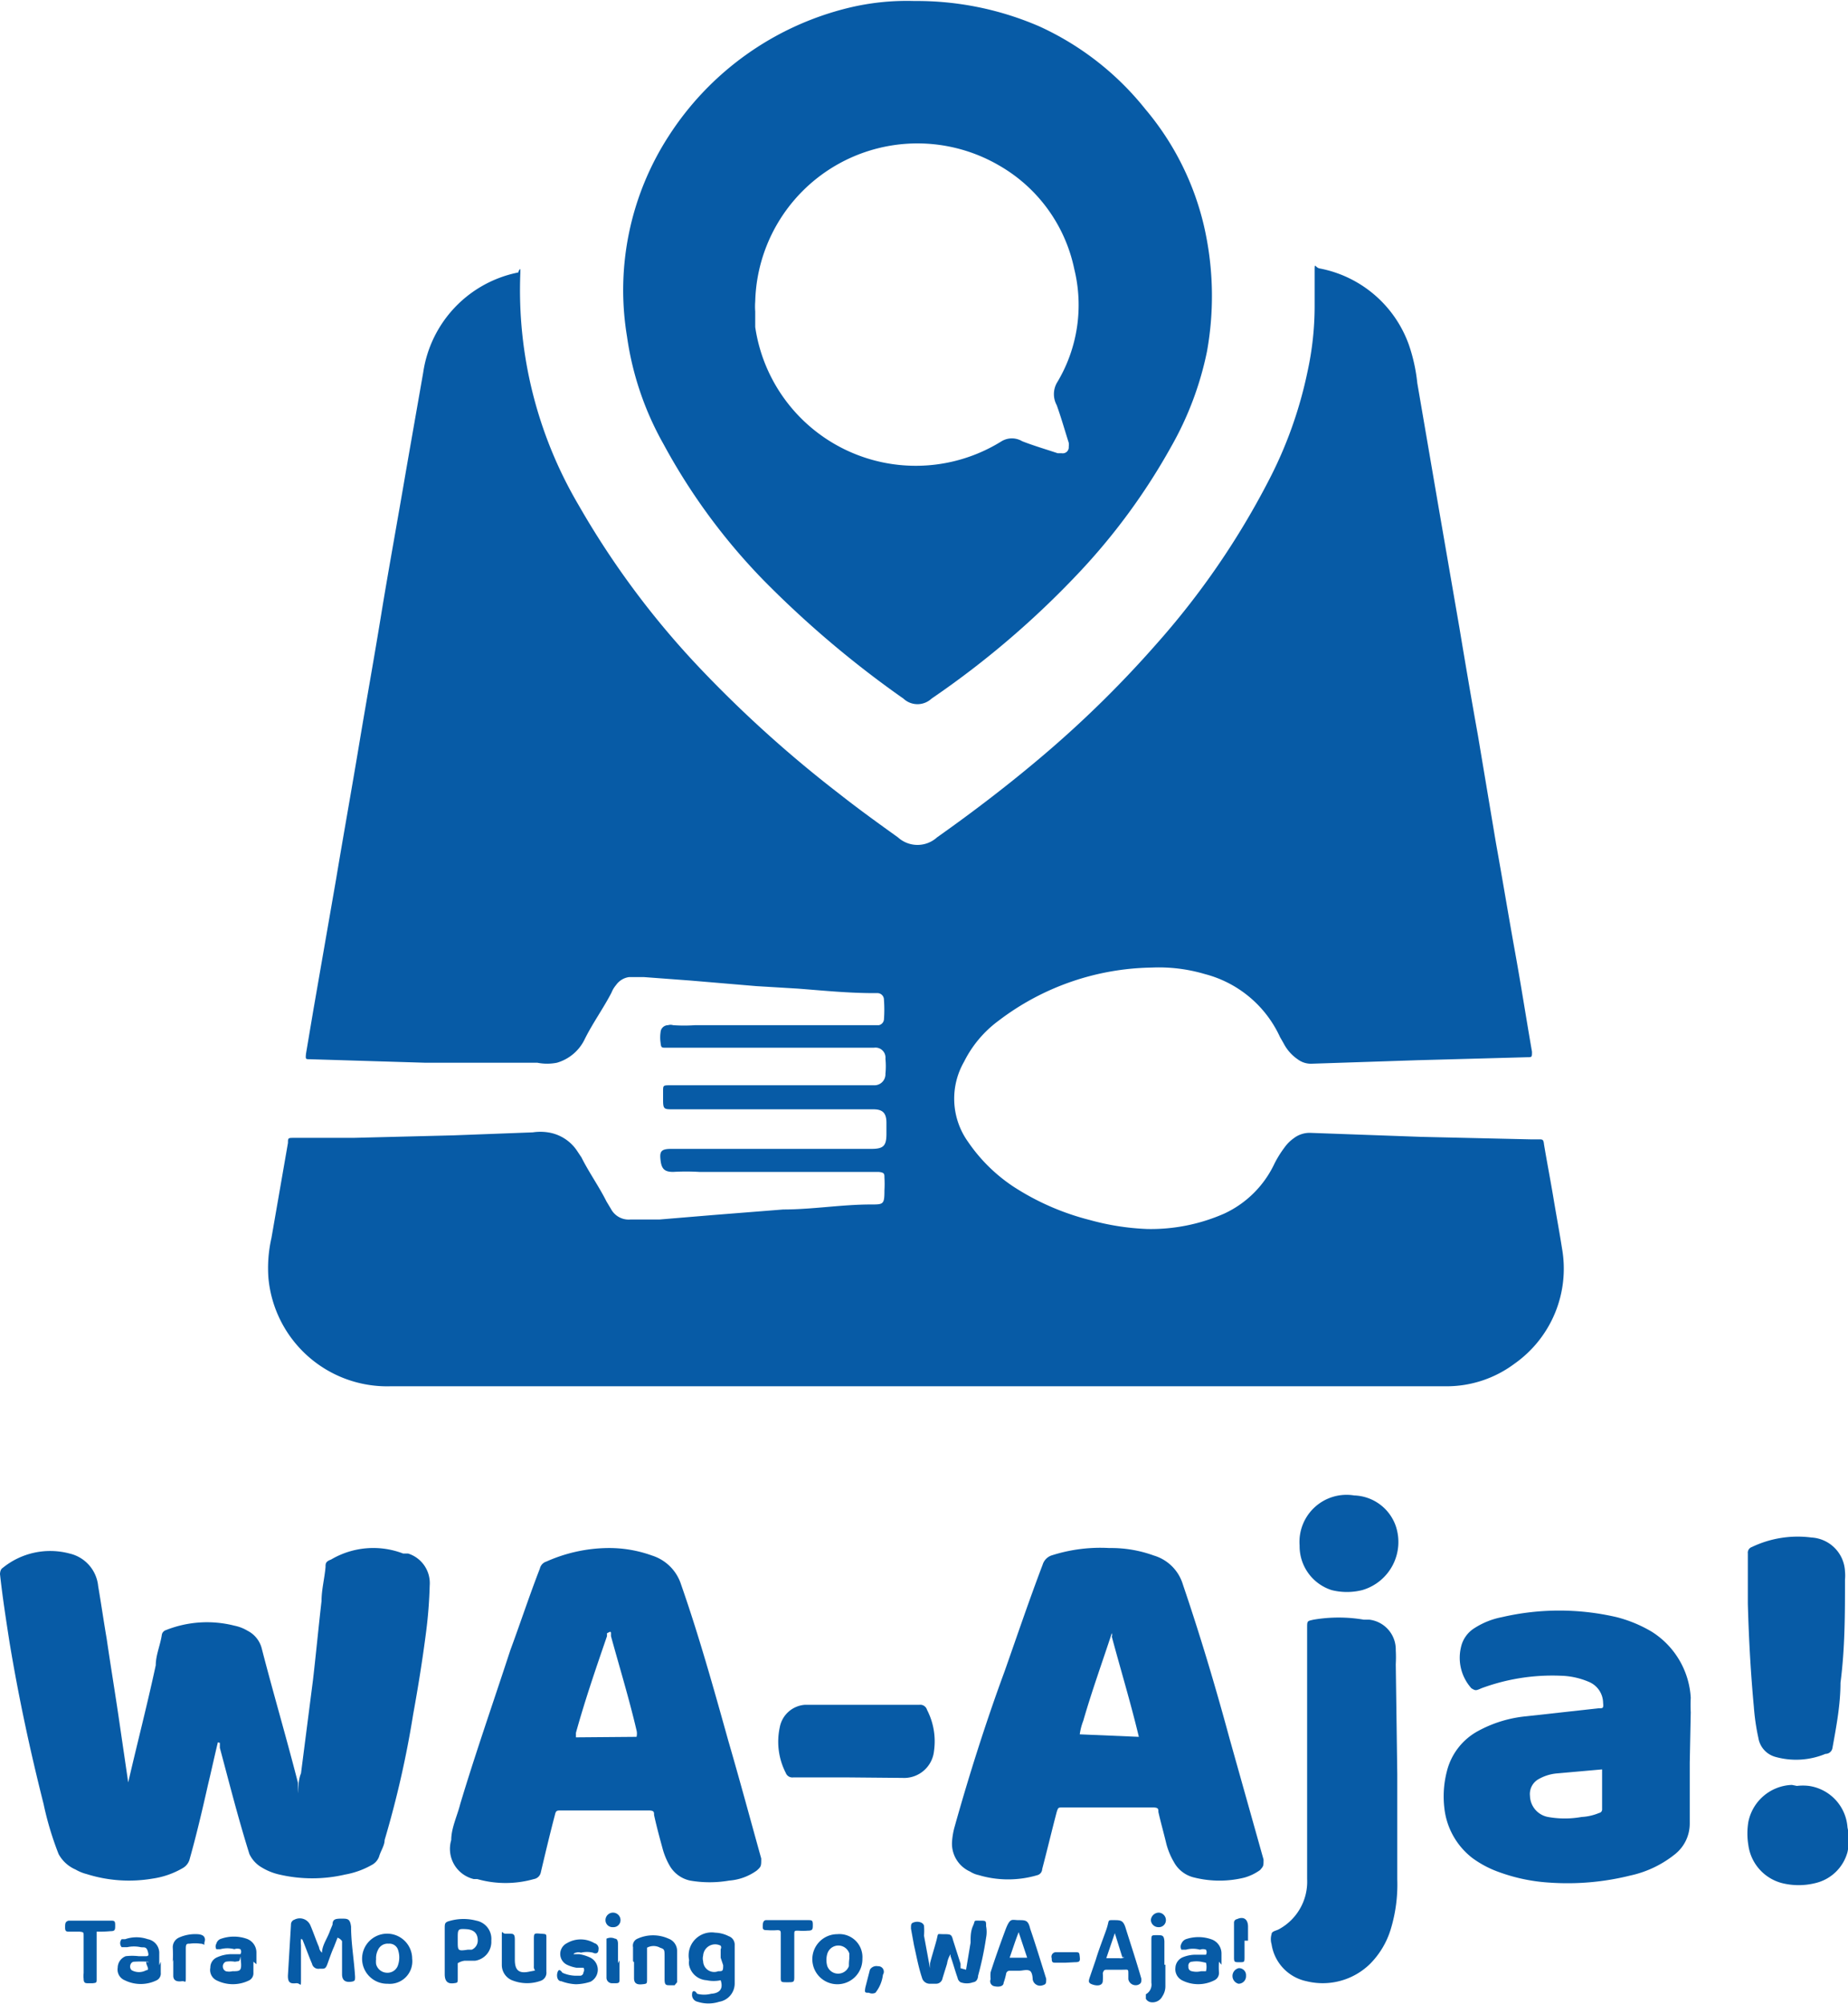 <svg id="Layer_1" data-name="Layer 1" xmlns="http://www.w3.org/2000/svg" viewBox="0 0 36.9 40.02"><defs><style>.cls-1{fill:#075ba6;}</style></defs><path class="cls-1" d="M11.94,5.35s0,.05,0,.08a8.46,8.46,0,0,0,1.16,4.63A17,17,0,0,0,15.6,13.4a24.18,24.18,0,0,0,2.72,2.44c.38.3.77.58,1.16.86a.58.58,0,0,0,.78,0c.75-.53,1.48-1.09,2.17-1.68a21.67,21.67,0,0,0,2.21-2.18,15.86,15.86,0,0,0,2.24-3.26,8.41,8.41,0,0,0,.78-2.19,6.12,6.12,0,0,0,.14-1.28c0-.23,0-.46,0-.69s0-.1.1-.08a2.36,2.36,0,0,1,1.78,1.52,3.42,3.42,0,0,1,.17.77l.42,2.45.42,2.43c.12.72.24,1.43.37,2.15l.36,2.15c.13.72.25,1.45.38,2.17s.22,1.31.34,2c0,.11,0,.11-.1.11l-2.2.06-2.11.07a.44.44,0,0,1-.27-.09.86.86,0,0,1-.27-.3s-.05-.09-.08-.14a2.28,2.28,0,0,0-1.5-1.26,3.24,3.24,0,0,0-1.07-.13,5.17,5.17,0,0,0-3.05,1.06,2.28,2.28,0,0,0-.69.82,1.48,1.48,0,0,0,.08,1.6,3.31,3.31,0,0,0,.9.89,5.09,5.09,0,0,0,1.53.67,5,5,0,0,0,1.15.18A3.64,3.64,0,0,0,26,24.21a2.07,2.07,0,0,0,1-1,2.14,2.14,0,0,1,.2-.32.77.77,0,0,1,.18-.18.52.52,0,0,1,.33-.11l2.22.08,2.19.05h.16c.07,0,.09,0,.1.1.06.36.13.72.19,1.08s.12.68.17,1a2.32,2.32,0,0,1-.95,2.3,2.26,2.26,0,0,1-1.38.45H9.35a2.38,2.38,0,0,1-2.44-2.16,2.7,2.7,0,0,1,.06-.8l.33-1.9c0-.09,0-.1.1-.1l1.2,0,2-.05,1.59-.06a1,1,0,0,1,.3,0,.85.85,0,0,1,.59.38l.08.12c.15.3.35.58.5.88l.09.15a.4.4,0,0,0,.39.21l.58,0,1.08-.09,1.39-.11c.58,0,1.17-.1,1.75-.1.25,0,.27,0,.27-.28a2.25,2.25,0,0,0,0-.26c0-.07,0-.1-.12-.11H15.51a4.51,4.51,0,0,0-.52,0c-.17,0-.23-.06-.25-.23s0-.23.21-.23h4c.24,0,.3-.06.3-.3V22.4c0-.19-.07-.27-.26-.27h-4c-.18,0-.2,0-.2-.19v-.17c0-.11,0-.12.12-.12H19a.22.22,0,0,0,.23-.23,1.5,1.5,0,0,0,0-.3A.2.2,0,0,0,19,20.9H14.85c-.09,0-.1,0-.11-.1a.75.75,0,0,1,0-.21.15.15,0,0,1,.15-.14.17.17,0,0,1,.1,0,3.27,3.27,0,0,0,.44,0h3.67a.13.13,0,0,0,.1-.11,2.67,2.67,0,0,0,0-.4.13.13,0,0,0-.12-.13H19c-.51,0-1-.05-1.52-.09l-.83-.05-1.3-.11-.94-.07h-.3a.38.38,0,0,0-.26.16.54.54,0,0,0-.09.15c-.16.31-.37.6-.53.92a.89.89,0,0,1-.56.48,1,1,0,0,1-.39,0l-1,0-1.24,0-2.3-.07c-.09,0-.09,0-.08-.11l.15-.89.45-2.59c.15-.9.31-1.79.46-2.69s.3-1.73.44-2.59.33-1.9.49-2.84c.12-.69.24-1.37.35-2a2.39,2.39,0,0,1,1.9-2A.1.1,0,0,1,11.94,5.35Z" transform="translate(-1.55 0.02)"/><path class="cls-1" d="M19.81,0a6.15,6.15,0,0,1,2.5.51,5.77,5.77,0,0,1,2.11,1.65,5.58,5.58,0,0,1,1.17,2.33A6.24,6.24,0,0,1,25.65,7a6.45,6.45,0,0,1-.71,1.89,12.58,12.58,0,0,1-1.87,2.55,17.87,17.87,0,0,1-2.92,2.49.41.41,0,0,1-.56,0,20.26,20.26,0,0,1-2.79-2.36,12.2,12.2,0,0,1-2-2.72,6.09,6.09,0,0,1-.73-2.15,5.66,5.66,0,0,1,.83-4A5.94,5.94,0,0,1,18.48.14,4.94,4.94,0,0,1,19.81,0ZM16.63,6a1.33,1.33,0,0,0,0,.2l0,.31a3.24,3.24,0,0,0,4.92,2.28.4.4,0,0,1,.41,0c.23.09.47.16.71.24l.08,0a.12.12,0,0,0,.14-.13.31.31,0,0,0,0-.08c-.08-.25-.15-.5-.24-.75a.46.46,0,0,1,0-.44A3,3,0,0,0,23,5.35a3.11,3.11,0,0,0-1.49-2.06A3.24,3.24,0,0,0,16.63,6Z" transform="translate(-1.55 0.02)"/><path class="cls-1" d="M5.9,34.77c-.07.29-.13.57-.2.86-.11.49-.23,1-.36,1.46a.29.29,0,0,1-.14.19,1.66,1.66,0,0,1-.6.21,2.81,2.81,0,0,1-1.32-.09.85.85,0,0,1-.22-.09A.7.7,0,0,1,2.72,37a6.29,6.29,0,0,1-.3-1c-.27-1.07-.5-2.14-.68-3.23-.07-.45-.14-.9-.19-1.36,0,0,0-.09.05-.12A1.5,1.5,0,0,1,2.94,31a.74.74,0,0,1,.57.65c.06.35.11.7.17,1.05.08.55.17,1.09.25,1.64l.18,1.23,0,.2s0,.06,0,0,0,0,0,0,0-.13,0-.2c.18-.78.38-1.55.55-2.34,0-.2.09-.4.12-.6a.12.12,0,0,1,.08-.1,2.22,2.22,0,0,1,1.37-.09.82.82,0,0,1,.26.1.55.55,0,0,1,.29.37c.23.89.49,1.77.72,2.67a1.6,1.6,0,0,0,0,.21s0,0,0,0,0,0,0,0,0-.27.06-.4l.24-1.87c.06-.52.11-1.05.17-1.57,0-.23.06-.45.08-.68,0-.07,0-.11.11-.15A1.66,1.66,0,0,1,9.6,31l.1,0a.62.62,0,0,1,.43.64,9.06,9.06,0,0,1-.07.91c-.07.55-.16,1.11-.26,1.66a19.79,19.79,0,0,1-.57,2.51c0,.11-.08.22-.11.33a.31.31,0,0,1-.15.17,1.68,1.68,0,0,1-.53.19,2.9,2.9,0,0,1-1.31,0,1.17,1.17,0,0,1-.35-.14A.61.61,0,0,1,6.53,37c-.22-.7-.4-1.41-.59-2.12l0-.1Z" transform="translate(-1.55 0.02)"/><path class="cls-1" d="M13.68,30.89a2.52,2.52,0,0,1,.89.15.89.89,0,0,1,.58.58c.35,1,.65,2.07.94,3.11.23.79.44,1.57.66,2.36,0,.15,0,.16-.09.24a1.08,1.08,0,0,1-.55.2,2.28,2.28,0,0,1-.78,0,.62.62,0,0,1-.41-.3,1.43,1.43,0,0,1-.14-.34c-.06-.22-.12-.44-.17-.67,0-.06,0-.09-.11-.09H12.75c-.08,0-.1,0-.12.09-.1.38-.19.76-.28,1.14a.17.17,0,0,1-.14.14,2.07,2.07,0,0,1-1.13,0l-.07,0a.62.62,0,0,1-.45-.78c0-.24.12-.48.18-.72.3-1,.65-2,1-3.07.2-.54.38-1.09.59-1.63a.19.19,0,0,1,.13-.14A3.09,3.09,0,0,1,13.68,30.89Zm.58,3.77a.27.27,0,0,0,0-.13c-.15-.64-.34-1.26-.51-1.88,0,0,0,0,0-.06s-.06,0-.08,0l0,.06c-.22.64-.44,1.28-.62,1.93,0,0,0,.06,0,.09Z" transform="translate(-1.55 0.02)"/><path class="cls-1" d="M23.7,30.89a2.49,2.49,0,0,1,.89.15.86.86,0,0,1,.58.58c.34,1,.64,2,.93,3.07l.68,2.42c0,.13,0,.13-.07.21a1,1,0,0,1-.31.15,2.08,2.08,0,0,1-1,0,.62.62,0,0,1-.41-.31,1.44,1.44,0,0,1-.15-.36c-.05-.21-.11-.42-.16-.64,0-.06,0-.09-.11-.09H22.77c-.09,0-.09,0-.12.09-.1.38-.19.76-.29,1.14a.13.13,0,0,1-.09.12,2.06,2.06,0,0,1-1.18,0,.51.51,0,0,1-.17-.07.61.61,0,0,1-.36-.6,1.47,1.47,0,0,1,.05-.29c.28-1,.62-2.08,1-3.11.25-.71.49-1.42.76-2.13a.28.28,0,0,1,.17-.18A3.19,3.19,0,0,1,23.7,30.89Zm.59,3.77s0,0,0,0c-.16-.67-.36-1.33-.54-2a.1.1,0,0,0,0-.07s0,0,0,0l0,0c-.19.58-.4,1.16-.57,1.75a1.19,1.19,0,0,0-.07.27Z" transform="translate(-1.55 0.02)"/><path class="cls-1" d="M35.29,35.18c0,.4,0,.81,0,1.21A.78.78,0,0,1,35,37a2.15,2.15,0,0,1-.9.43,5.18,5.18,0,0,1-1.62.14,3.56,3.56,0,0,1-1-.21,2.07,2.07,0,0,1-.53-.28,1.46,1.46,0,0,1-.56-1,2,2,0,0,1,.05-.73,1.26,1.26,0,0,1,.63-.81,2.5,2.5,0,0,1,.95-.29l1.45-.16c.09,0,.1,0,.09-.11a.46.46,0,0,0-.29-.42,1.51,1.51,0,0,0-.55-.12,4.08,4.08,0,0,0-1.59.25c-.11.05-.12.05-.2,0a.91.91,0,0,1-.21-.81.6.6,0,0,1,.27-.39,1.55,1.55,0,0,1,.55-.22,5.06,5.06,0,0,1,2.29,0,2.66,2.66,0,0,1,.7.29,1.67,1.67,0,0,1,.78,1.32,2.81,2.81,0,0,0,0,.29Zm-1.75.13-.9.08a.89.89,0,0,0-.36.11.34.34,0,0,0-.18.34.44.44,0,0,0,.36.42,1.89,1.89,0,0,0,.67,0,1.05,1.05,0,0,0,.35-.08.07.07,0,0,0,.06-.07Z" transform="translate(-1.55 0.02)"/><path class="cls-1" d="M29.45,35.4v2.1a3.07,3.07,0,0,1-.13,1,1.67,1.67,0,0,1-.41.69,1.35,1.35,0,0,1-1.27.35.89.89,0,0,1-.7-.74.35.35,0,0,1,0-.2c0-.06.1-.07.15-.1a1.08,1.08,0,0,0,.56-1c0-.08,0-.15,0-.23V32.49c0-.15,0-.14.13-.17a3,3,0,0,1,1,0l.11,0a.6.6,0,0,1,.53.61,2.53,2.53,0,0,1,0,.28Z" transform="translate(-1.55 0.02)"/><path class="cls-1" d="M36.45,32c0-.29,0-.63,0-1a.12.12,0,0,1,.08-.13,2.12,2.12,0,0,1,1.19-.19.71.71,0,0,1,.67.68.85.85,0,0,1,0,.16c0,.69,0,1.37-.09,2.06,0,.43-.08.86-.16,1.3A.14.14,0,0,1,38,35a1.53,1.53,0,0,1-1,.06.47.47,0,0,1-.34-.38,4.41,4.41,0,0,1-.09-.62C36.51,33.41,36.47,32.74,36.45,32Z" transform="translate(-1.55 0.02)"/><path class="cls-1" d="M18.47,35.47H17.39a.14.14,0,0,1-.15-.09,1.36,1.36,0,0,1-.12-.91.55.55,0,0,1,.51-.45h2.28a.14.14,0,0,1,.15.1,1.37,1.37,0,0,1,.14.82.6.6,0,0,1-.63.54Z" transform="translate(-1.55 0.02)"/><path class="cls-1" d="M37.43,35.64a1,1,0,0,1,.24,0,.9.9,0,0,1,.77.83,1.15,1.15,0,0,1,0,.49.87.87,0,0,1-.64.62,1.38,1.38,0,0,1-.67,0,.91.91,0,0,1-.67-.76,1.42,1.42,0,0,1,0-.46.92.92,0,0,1,.87-.74Z" transform="translate(-1.55 0.02)"/><path class="cls-1" d="M27.5,30.84a.94.94,0,0,1,1.09-1,.91.91,0,0,1,.83.61,1,1,0,0,1-.67,1.28,1.26,1.26,0,0,1-.61,0A.92.92,0,0,1,27.5,30.84Z" transform="translate(-1.55 0.02)"/><path class="cls-1" d="M20.84,39.31l.09-.54c0-.12,0-.23.05-.34s0-.1.13-.1.13,0,.13.11a.61.61,0,0,1,0,.23,6.41,6.41,0,0,1-.16.76s0,.12-.1.13a.36.36,0,0,1-.25,0,.13.13,0,0,1-.06-.09c-.05-.14-.09-.29-.14-.43V39a.49.49,0,0,0-.07.19l-.09.29a.13.13,0,0,1-.13.11h-.12a.16.16,0,0,1-.16-.12c-.07-.21-.11-.43-.16-.65l-.06-.33c0-.09,0-.11.07-.13s.17,0,.19.07a1.18,1.18,0,0,1,0,.2l.12.65a0,0,0,0,0,0,0s0-.06,0-.09.09-.32.13-.47,0-.12.14-.12.16,0,.19.12l.15.47,0,.09Z" transform="translate(-1.55 0.02)"/><path class="cls-1" d="M8.29,38.67l-.07.18c-.05.11-.09.23-.13.34s-.06.1-.16.1a.13.13,0,0,1-.15-.1c-.06-.14-.11-.28-.17-.43s0,0-.05-.07a.59.59,0,0,0,0,.13c0,.22,0,.44,0,.66s0,.09-.1.1-.17,0-.16-.17l.06-1a.1.1,0,0,1,.07-.1.23.23,0,0,1,.32.12c.06.14.11.29.17.43a.17.17,0,0,0,.06.11c0-.15.11-.29.16-.44l.05-.12c0-.11.06-.12.18-.12s.17,0,.19.16c0,.33.06.66.08,1,0,.07,0,.09-.08.1s-.18,0-.18-.15,0-.44,0-.66A.18.18,0,0,0,8.29,38.67Z" transform="translate(-1.55 0.02)"/><path class="cls-1" d="M15.94,39.52a.67.67,0,0,1-.28,0,.38.38,0,0,1-.35-.3.3.3,0,0,1,0-.1.46.46,0,0,1,.52-.55.64.64,0,0,1,.27.07.18.18,0,0,1,.12.18c0,.25,0,.51,0,.76a.37.37,0,0,1-.31.37.7.7,0,0,1-.43,0,.14.14,0,0,1-.11-.16c0-.06.05-.08.1,0a.56.56,0,0,0,.28,0C15.91,39.78,16,39.7,15.94,39.52Zm0-.45V38.9a.07.07,0,0,0,0-.07.24.24,0,0,0-.35.2.21.21,0,0,0,0,.11.22.22,0,0,0,.3.2c.09,0,.1,0,.1-.12Z" transform="translate(-1.55 0.02)"/><path class="cls-1" d="M21.89,38.32c.14,0,.19,0,.23.17.11.32.21.65.32,1,0,.09,0,.11-.07.13a.15.15,0,0,1-.2-.12s0-.14-.06-.17-.14,0-.21,0h-.19a.07.07,0,0,0-.07.06,1.21,1.21,0,0,1-.05.18c0,.07-.09.09-.18.07a.1.1,0,0,1-.08-.14.74.74,0,0,1,0-.14c.09-.28.19-.56.29-.83S21.75,38.32,21.89,38.32Zm0,.24c-.07.18-.12.34-.18.51h.35Z" transform="translate(-1.55 0.02)"/><path class="cls-1" d="M23.79,38.32c.14,0,.19,0,.24.17.1.32.21.65.31,1,0,.07,0,.09-.06.12a.15.15,0,0,1-.2-.11l0-.1c0-.11,0-.09-.12-.09h-.3c-.05,0-.07,0-.09.07a.83.83,0,0,1,0,.15c0,.09-.09.11-.19.08s-.1-.06-.07-.15l.12-.35c.06-.2.14-.4.21-.6S23.65,38.32,23.79,38.32Zm.17.74-.15-.48h0l-.17.5h.26A.13.13,0,0,0,24,39.06Z" transform="translate(-1.55 0.02)"/><path class="cls-1" d="M10.69,39.18v.3c0,.09,0,.09-.08.1s-.18,0-.18-.18v-.91c0-.11,0-.13.12-.16a1,1,0,0,1,.51,0,.37.37,0,0,1,.3.4.38.38,0,0,1-.32.4l-.21,0A.34.34,0,0,0,10.69,39.18Zm0-.44v0c0,.19,0,.2.2.17l.08,0a.2.2,0,0,0,.12-.18c0-.14-.07-.22-.23-.23s-.17,0-.17.16Z" transform="translate(-1.55 0.02)"/><path class="cls-1" d="M9.78,39.09a.45.45,0,0,1-.49.5.5.5,0,1,1,.49-.5Zm-.72,0a.45.45,0,0,0,0,.11.23.23,0,0,0,.21.17.22.22,0,0,0,.23-.16.48.48,0,0,0,0-.29.18.18,0,0,0-.19-.13.21.21,0,0,0-.21.12A.36.36,0,0,0,9.06,39.11Z" transform="translate(-1.55 0.02)"/><path class="cls-1" d="M18.77,39.09a.5.5,0,1,1-.5-.49A.46.46,0,0,1,18.77,39.09Zm-.26,0a.87.87,0,0,1,0-.1.23.23,0,0,0-.44,0,.43.43,0,0,0,0,.25.23.23,0,0,0,.43,0C18.5,39.19,18.5,39.15,18.51,39.08Z" transform="translate(-1.55 0.02)"/><path class="cls-1" d="M4.76,39.15v.22a.15.15,0,0,1-.08.15.72.72,0,0,1-.64,0,.23.23,0,0,1-.14-.25.25.25,0,0,1,.16-.23,1.09,1.09,0,0,1,.26,0h.12c.07,0,.09,0,.06-.1s-.08-.07-.14-.08a.63.63,0,0,0-.27,0s-.08,0-.11,0a.12.12,0,0,1,0-.16l.07,0a.69.69,0,0,1,.45,0,.28.28,0,0,1,.23.29v.23Zm-.25,0a2.36,2.36,0,0,0-.28,0c-.08,0-.11.12-.05.17a.3.3,0,0,0,.29,0c.08,0,0-.1,0-.15S4.51,39.19,4.51,39.15Z" transform="translate(-1.55 0.02)"/><path class="cls-1" d="M6.61,39.15v.22a.16.16,0,0,1-.08.15.73.73,0,0,1-.66,0,.23.23,0,0,1-.12-.25.22.22,0,0,1,.14-.21A.7.7,0,0,1,6.14,39l.14,0s.07,0,.07,0a.09.09,0,0,0,0-.1.17.17,0,0,0-.12,0,.55.55,0,0,0-.28,0s-.06,0-.08,0a.11.11,0,0,1,0-.11.14.14,0,0,1,.1-.1.78.78,0,0,1,.5,0,.29.29,0,0,1,.2.28v.23Zm-.37,0a.55.55,0,0,0-.18,0,.1.1,0,0,0-.06.1.1.1,0,0,0,.06.09.27.27,0,0,0,.13,0c.15,0,.19,0,.17-.2s0,0-.05,0Z" transform="translate(-1.55 0.02)"/><path class="cls-1" d="M25.89,39.15a1.62,1.62,0,0,0,0,.22.16.16,0,0,1-.09.15.71.71,0,0,1-.65,0,.25.25,0,0,1-.13-.25.24.24,0,0,1,.15-.21.69.69,0,0,1,.24-.05l.14,0s.07,0,.08,0a.1.1,0,0,0,0-.1.17.17,0,0,0-.12,0,.53.53,0,0,0-.28,0s-.06,0-.09,0a.12.12,0,0,1,0-.12.16.16,0,0,1,.09-.09.78.78,0,0,1,.5,0,.3.3,0,0,1,.21.28v.23Zm-.36,0a.55.55,0,0,0-.18,0c-.05,0-.08.05-.07.1a.08.08,0,0,0,.07.09.37.37,0,0,0,.18,0s.08,0,.1,0a.33.33,0,0,0,0-.17s0,0,0,0Z" transform="translate(-1.55 0.02)"/><path class="cls-1" d="M12.46,39.06v.29a.17.17,0,0,1-.11.18.8.8,0,0,1-.55,0,.33.33,0,0,1-.23-.31c0-.19,0-.38,0-.56s0-.07.07-.07h.06c.1,0,.13,0,.13.12v.4c0,.21.08.28.28.24s.09,0,.1-.11v-.52c0-.14,0-.14.13-.13s.12,0,.12.11v.33Z" transform="translate(-1.55 0.02)"/><path class="cls-1" d="M14.19,39.14v-.28a.15.15,0,0,1,.09-.17.75.75,0,0,1,.62,0,.26.26,0,0,1,.17.24c0,.21,0,.42,0,.63,0,0,0,0-.05.06h-.09c-.08,0-.11,0-.11-.12s0-.29,0-.44,0-.16-.09-.19a.27.27,0,0,0-.26,0s0,.06,0,.09v.53c0,.1,0,.1-.09.11s-.17,0-.17-.12v-.32Z" transform="translate(-1.55 0.02)"/><path class="cls-1" d="M3.48,38.55v.94c0,.08,0,.08-.08.09H3.31c-.05,0-.09,0-.09-.09a.41.41,0,0,1,0-.11v-.74c0-.08,0-.08-.08-.09H2.94c-.06,0-.09,0-.09-.08s0-.12.07-.14h.83c.08,0,.1,0,.1.09s0,.12-.09.12A2.61,2.61,0,0,1,3.48,38.55Z" transform="translate(-1.55 0.02)"/><path class="cls-1" d="M13.05,39.6a.94.94,0,0,1-.29-.06c-.08,0-.1-.1-.08-.17s.05-.07.1,0a.67.67,0,0,0,.28.06l.08,0a.07.07,0,0,0,.06-.07.08.08,0,0,0,0-.09l-.14,0a.7.7,0,0,1-.19-.06.24.24,0,0,1,0-.43.54.54,0,0,1,.55,0,.11.11,0,0,1,.08.13c0,.07-.05.09-.11.06a.51.51,0,0,0-.24,0,.16.16,0,0,0-.1,0A.07.07,0,0,0,13,39l.12,0a.81.81,0,0,1,.22.07.27.27,0,0,1,0,.48A1,1,0,0,1,13.05,39.6Z" transform="translate(-1.55 0.02)"/><path class="cls-1" d="M17.14,39v-.4c0-.06,0-.08-.07-.08a1.33,1.33,0,0,1-.2,0c-.05,0-.09,0-.09-.06s0-.13.06-.14h.84c.08,0,.1,0,.1.09s0,.12-.1.12a1.2,1.2,0,0,1-.19,0c-.08,0-.08,0-.08.09v.81c0,.13,0,.13-.14.13s-.13,0-.13-.14Z" transform="translate(-1.55 0.02)"/><path class="cls-1" d="M24.82,39.21v.43a.36.36,0,0,1-.06.2.22.22,0,0,1-.22.12.14.14,0,0,1-.11-.07s0-.07,0-.09a.22.22,0,0,0,.11-.23v-.84c0-.11,0-.11.11-.11s.14,0,.15.12v.47Z" transform="translate(-1.55 0.02)"/><path class="cls-1" d="M5,39.15a2.61,2.61,0,0,0,0-.28.21.21,0,0,1,.12-.2.79.79,0,0,1,.37-.07s.11,0,.14.06,0,.08,0,.13,0,0-.08,0a.75.75,0,0,0-.21,0c-.06,0-.08,0-.08.1s0,.36,0,.54,0,.1-.08.11-.17,0-.17-.11,0-.22,0-.32Z" transform="translate(-1.55 0.02)"/><path class="cls-1" d="M13.92,39.12v.37c0,.07,0,.09-.08.09h-.07a.11.11,0,0,1-.11-.11v-.78s0,0,0,0a.2.2,0,0,1,.17,0c.05,0,.06.06.06.11v.38Z" transform="translate(-1.55 0.02)"/><path class="cls-1" d="M26.4,38.73c0,.11,0,.21,0,.32s0,.11-.1.11-.11,0-.11-.1c0-.23,0-.46,0-.69a.07.07,0,0,1,.06-.07c.13-.06.22,0,.22.15v.28Z" transform="translate(-1.55 0.02)"/><path class="cls-1" d="M19.18,39.41a.71.71,0,0,1-.15.36.15.15,0,0,1-.13,0c-.08,0-.09,0-.07-.11l.09-.35a.15.15,0,0,1,.16-.07A.11.11,0,0,1,19.18,39.41Z" transform="translate(-1.55 0.02)"/><path class="cls-1" d="M22.82,39.17h-.18c-.07,0-.09,0-.09-.09a.09.09,0,0,1,.08-.12H23c.1,0,.1,0,.11.09s0,.11-.1.11Z" transform="translate(-1.55 0.02)"/><path class="cls-1" d="M26.27,39.28a.14.14,0,0,1,.16.15.15.15,0,0,1-.15.16.16.16,0,0,1,0-.31Z" transform="translate(-1.55 0.02)"/><path class="cls-1" d="M13.79,38.46a.14.14,0,0,1-.15-.14.15.15,0,0,1,.3,0A.14.14,0,0,1,13.79,38.46Z" transform="translate(-1.55 0.02)"/><path class="cls-1" d="M24.68,38.46a.15.15,0,0,1-.15-.14.16.16,0,0,1,.16-.15.15.15,0,0,1,.14.14A.14.14,0,0,1,24.68,38.46Z" transform="translate(-1.55 0.02)"/></svg>